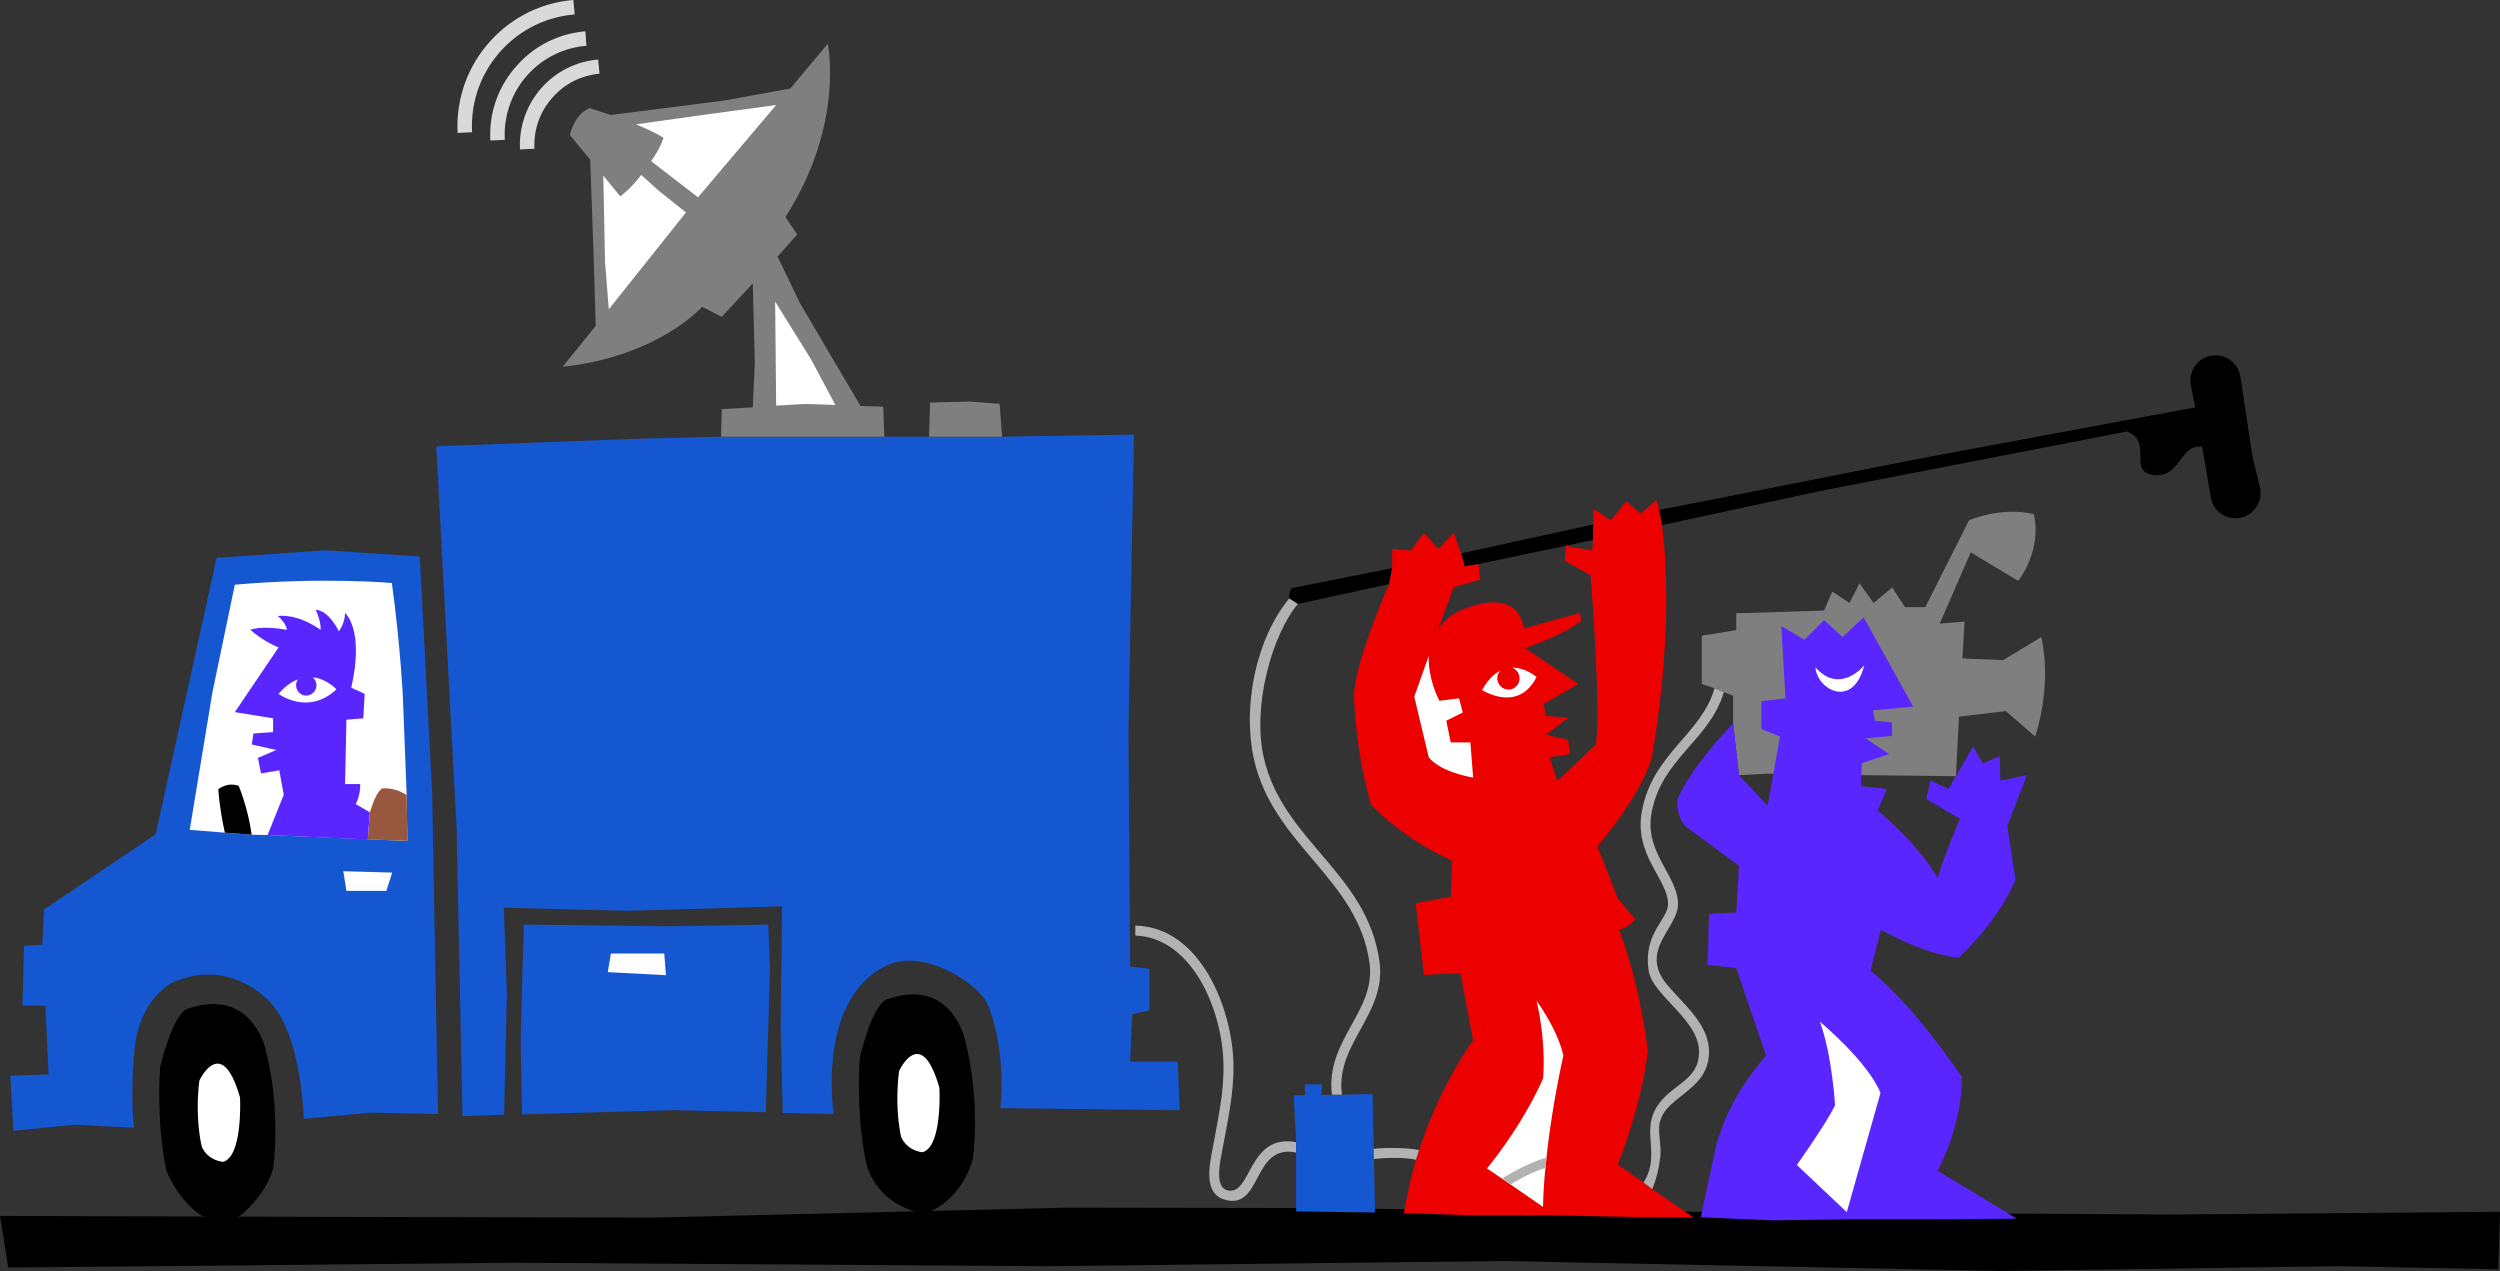 <svg xmlns="http://www.w3.org/2000/svg" width="726" height="369.102"><rect width="100%" height="100%" fill="#333333" stroke="none"/><path d="m492.898 351.898 137.5.801 95.602-.8-.5 16.703-46.602-.903-97.597 1.403-144.7-2.903L304 367.7l-154.898-1-146.704 1.403-2.398-15 66.3.199 123.2.3 120.602-2.902 61.398.102 121.398 1.097"/><path fill="#1457d1" d="m121.898 161.602 3.602 68.796 1.7 93.102-19.5-.398-19.5 1.796s-.442-26.648-11.5-35.5c0 0-11.13-11.12-26.7-4 0 0-8.395 3.973-10.602 16.801 0 0-1.793 11.578-.5 25.301l-17.296-.898-17.704 1.796-.898-16L14.102 312l-.903-20H6.5l.5-17.3 5.3-.4.5-10.198L45.2 242.3 62.897 162l31.5-2.2 27.5 1.802M328.2 280.7l5.6.6v12.098l-5 1.102-.6 13.8H342l.602 14.098-52.102-.597s1.984-15.184-3.398-29.5c-2.473-6.715-18.735-16.684-28.903-12.2-21.379 9.231-16.097 43.399-16.097 43.399l-14.801-.3-.602-25.802.403-34.199L182.3 264.5l-36-.898.898 24.898-.8 35.2-12.098.402-1.7-83.602-5.902-110.898 58.801-2.204 23.898-.597H291l38.3-.602-1.6 85.903.5 68.597"/><path fill="#7f7f7f" d="m209.398 126.8.204-8 9-.5.597-12.902-.597-23.097-9 9.699-5.704-2.898s-12.664 14.41-40.5 17.398L173 94.602l-.7-23.102-.902-25.102L165.5 39.2s1.145-5.86 5.7-7.8c0 0 2.57.792 6.1 2l33-4.2 19.2-3.5 10.898-13s4.93 23.477-12.296 50.301l3.398 5.102-5.7 6.398 6.5 13.5 17.598 29.898 6.602.204.3 8.699h-47.402"/><path d="M251.398 337.102c-3.015-15.082-1.699-30-1.699-30s3.524-15.364 7.903-16.903c18.421-6.508 22.5 11.301 22.5 11.301 4.933 18.668 2.398 35.102 2.398 35.102-3.906 13.336-14.2 15.898-14.2 15.898-15.077-3.07-16.902-15.398-16.902-15.398m-192.698 16c-7.325-4.758-10.4-13.204-10.4-13.204-3.081-15.082-1.8-30-1.8-30s3.563-15.363 7.898-16.898C72.86 286.488 77 304.3 77 304.3c4.871 18.665 2.3 35.098 2.3 35.098-1.808 6.286-6.683 11.36-9.6 13.704-3.15 1.855-11 0-11 0"/><path fill="#fff" d="M68.2 169.8c25.675-2.28 45.6-.5 45.6-.5 2.493 18.169 3.2 33.2 3.2 33.2l1.102 28.398.199 13.301-40.602-1.699-4.597-.102-7.801-.597L55.1 241l6.598-40 6.5-31.2"/><path fill="#d9d9d9" d="M151 43.398c-.313-6.238 1.672-12.601 6.102-17.699 4.398-5.058 10.425-7.914 16.597-8.398l.403 4.097c-5.176.48-10.18 2.852-13.801 7.102-3.715 4.191-5.367 9.477-5.102 14.7l-4.199.198"/><path fill="#1457d1" d="m222.398 323-27-.602-43.796 1.204-.403-21.801.903-33.301 42.597.5 28.403-.5.5 12.398L222.398 323"/><path fill="#fff" d="m176.8 89.8 22.4-28.1-8-6.4-5-4.5c-1.4 1.86-3.548 4.356-6.098 6.2l-4.903-6 .5 25.102 1.102 13.699M202.7 57.3l22.698-26.8-19.296 2.602-21.403 3c2.856 1.187 5.723 2.5 8 3.898 0 0-.828 2.883-3.597 6.8l13.597 10.5m39.903 60.302L235.5 104.3l-10.398-16.7.296 30.2 8.403-.5 8.8.3"/><path fill="#7f7f7f" d="m269.8 126.8.302-9.902 11.5-.296 8.699.699.699 9.5h-21.2"/><path fill="#d9d9d9" d="M132.898 38.602a36.643 36.643 0 0 1 9-26.102A36.486 36.486 0 0 1 166.5 0l.398 4.2c-8.168.655-16.062 4.394-21.898 11.1-5.742 6.61-8.348 14.95-7.898 23.098l-4.204.204"/><path fill="#d9d9d9" d="M142.398 40.8c-.414-7.546 2-15.28 7.403-21.402 5.324-6.214 12.644-9.68 20.199-10.296l.3 4.199c-6.456.508-12.753 3.488-17.402 8.8a25.997 25.997 0 0 0-6.296 18.5l-4.204.2"/><path d="M73.102 242.398C71.926 234.273 69.3 228.2 69.3 228.2c-3.438-1.18-5.903 1-5.903 1 .375 5.2 1.247 9.715 1.903 12.602l7.8.597"/><path fill="#98583e" d="m118.102 230.898.199 13.301-7.801-.3-3.7-.098.598-7.903c.551-1.3 1.176-4.617 3.403-6.898 0 0 3.43-.66 7.3 1.898"/><path fill="#5926ff" d="m106.8 243.8-29.1-1.3 4.698-11.7-1.296-7.1-5.301.902-.903-4.5L80.2 217.8l-7.097-1.602.5-3.199 5.699-.398v-4L68.199 206.8 80.9 188s-4.157-1.52-8.2-5.102c0 0 3.055-1.37 10.602 0 0 0 .023-1.703-2.602-4 0 0 5.278-.992 12.403 4 0 0 .28-2.03-1.403-5.796 0 0 3.328-.348 6.7 6.199 0 0 1.75-2.106 1.8-5.301 0 0 5.707 4.695 1.801 21.7l3.898 1.8-.398 7.102-4.898.398-.403 18.7h4.403s.152 3.124-1.301 5.8l4.097 2.398-.597 7.903"/><path fill="#fff" d="M80.898 201.5s8.536 6.41 16.801-1.3c0 0-2.804-3.114-6.898-3.5a2.942 2.942 0 0 1 1.097 2.3c0 1.645-1.324 2.969-3 3A2.965 2.965 0 0 1 86 199a2.846 2.846 0 0 1 .5-1.7c-1.754.645-3.676 1.95-5.602 4.2M99.7 253l.902 5.7h11.597l1.7-5.302-14.2-.398m161.403 58c-1.418 11.082.597 19.2.597 19.2 1.883 4.163 6.2 4.402 6.2 4.402 5.84-1.614 4.902-18.704 4.902-18.704-5.32-18.71-11.7-4.898-11.7-4.898m-203.203 2.8c-1.378 11.079.704 19.2.704 19.2 1.816 4.156 6.199 4.398 6.199 4.398 5.773-1.617 4.898-18.699 4.898-18.699-5.379-18.719-11.8-4.898-11.8-4.898m119.499-36.903-.898 5.403 16.898.898-.5-6.3h-15.5"/><path fill="#7f7f7f" d="M515 224.7h-2.102l-7.898.402-1.7-15V202l-2.698-1-2.704-1.102-3.699-1.296v-14l10-1.602v-4.898l25.5-.801 2.403-5.5 5 3.3 2.898-5.703 4.102 5.704 5.398-4.5 3.7 5.699h5.902l12.699-25.2s9.304-4.097 18.8-1.8c2.497 10.601-4.5 19.398-4.5 19.398l-13.8-8.3-9 20.703 7.199-.602-.602 10.7 11.801.5 11.102-6.7c3.254 14.797-1.801 28.898-1.801 28.898l-8.5-7.398-13.602 1.602-.898 17.296-27.398-.296-25.602-.403"/><path d="m481.8 148.102 76.098-15 59.102-11 20.5-3.801-1.3-6.5c-.68-4.004 1.964-7.824 5.902-8.5 4.003-.727 7.796 1.96 8.5 6l3.5 23.199 2.296 9.398c.66 3.97-1.984 7.79-6 8.5-3.925.692-7.718-1.992-8.398-6l-2.5-14.699c-6.676-.762-6.316 9.547-14.398 8.2-7.2-1.227.226-9.477-7.403-12.598L529.5 142.398 482.602 152.5l-.801-4.398m-78.403 21.5-26.5 5.796-2.5-1.597c-.125-.914-.015-1.973.704-3L404.3 165l-.903 4.602M454.7 158.5l-9.7 2-15.7 3.3-4 .7-1-3.8 38.4-8.4-.098 4.5-7.903 1.7"/><path fill="#ed0000" d="M428.3 175.8c13.657-3.929 14.2 6.7 14.2 6.7l11.7-3.2 4.6-1.3.4 2.2c-5.184 4.288-16.302 8-16.302 8l15.403 10.402-10.102 5.898.801 3.398 6.398.5-6.398 5 6.398 1.403.5 4.199-5.898.898 2.3 6.903 11.098-10.602c1.637-10.578-1.5-49.097-1.5-49.097l-7.5-4.301.301-4.301 7.7 1.398.203-3.097.097-4.5.102-4.5 5 3.3 4.5-5.601 4.097 3.7 4.602-4c.285.89.559 1.866.8 2.902l.802 4.398c.91 6.02 1 12 1 12 1.562 26.152-3.903 55.3-3.903 55.3-2.824 10.84-15.8 26-15.8 26l5.902 15.098 5.097 6.102c-1.57 1.93-4.699 3.102-4.699 3.102 6.371 16.718 8.301 35.097 8.301 35.097-1.71 15.801-8.7 33-8.7 33l7.5 5.2 2.5 1.902 12.098 8.3-18-.203-25-.5h-22.097l-19.102-.597a133.445 133.445 0 0 1 3.5-15.5l.903-2.801c6.34-19.488 15.699-31.898 15.699-31.898l-3.7-19.5-10.601.5-2.398-20.801 10.199-1.903.398-10.5c-14.14-6.207-23.5-16.097-23.5-16.097-4.554-15.13-5-31.602-5-31.602.192-9.039 7.653-26.73 10.2-32.597L404.3 165v-5.602l5.398.5 3.801-5.199 4.2 4.7 4.5-4.7 2.1 6 1 3.801 4-.7.598 4.5-7.699 2.2c-1.324 3.46-2.96 7.91-4.597 12.398 1.89-3.277 5.183-5.582 10.699-7.097"/><path fill="#b2b2b2" d="M376.398 334.7c-12.921-2.673-9.722 17.171-21 13.6-5.93-1.831-4.136-10.179-3.296-14.5 1.453-8.179 3.359-16.234 3.199-24.6-.196-15.548-8.996-36.973-25.602-37.5v-2.9c19.32.384 28.293 24.93 28.5 40.302.149 8.625-1.773 16.847-3.3 25.199-.438 2.36-2.294 10.129 1.3 11.3 7.32 2.254 5.977-16.605 20.2-13.902v3"/><path fill="#fff" d="M430.398 200.398s10.528 6.782 15.801-3.796c0 0-3.18-2.79-7.097-2.704a3.21 3.21 0 0 1 2.097 2.5c.363 1.72-.781 3.422-2.5 3.801-1.793.305-3.496-.844-3.8-2.597a2.983 2.983 0 0 1 .8-2.801c-1.816.863-3.633 2.597-5.3 5.597M410.7 202.3l4.198 17.598c3.551 4.477 12.903 5.903 12.903 5.903L427 215.6h-5.7l-1.3-6.3 4.8-2.403-1.1-4.097-5.7.699c-2.781-5.547-3.172-10.453-3.102-13l-4.199 11.8"/><path d="m381.602 324.3.199 8.7 8.199-.3 3.5.3v-9.102l-7 .5-4.898-.097"/><path fill="#1457d1" d="m389.7 317.898 8.902-.199.296 15.903.102 3 .3 15.5-22.902-.301v-20.102l-.699-13.597L379 318l-.102-3.102h5L383.7 318l3.102-.102h2.898"/><path fill="#b2b2b2" d="M398.898 333.602c3.282-.364 10.188-.36 13.204.398l-.903 2.8c-2.754-.73-9.199-.652-12.199-.198l-.102-3M364.2 220.7c-3.56-15.587.636-35.403 10.198-46.9l2.5 1.598c-7.496 8.926-13.304 29.696-9.898 44.602 5.527 24.293 29.988 33.39 33.602 59.2 2.144 15.445-12.914 23.765-10.903 38.698h-2.898c-2.012-15.843 12.898-24.199 10.898-38.296-3.375-24.43-27.86-34.114-33.5-58.903"/><path fill="#fff" d="m436.2 342.3 2.5 1.7 9.402 6.5a131.1 131.1 0 0 1 .699-11.3l.3-3c1.641-15.5 4.899-29.598 4.899-29.598-1.586-7.598-7.8-16-7.8-16 2.976 12.726 1.902 22.597 1.902 22.597-6.36 14.371-16.301 26.102-16.301 26.102l4.398 3"/><path fill="#b2b2b2" d="M448.8 339.2c-2.66.648-7.812 3.23-10.1 4.8l-2.5-1.7c2.945-2.05 9.413-5.288 12.902-6.1l-.301 3"/><path fill="#5926ff" d="m540.5 226-.102 2.3 7.5.802-2.597 6.296s11.508 9.332 17.398 19.602c2.399-8.074 6.5-17.2 6.5-17.2l-9.8-5.8 1.203-5.3 5.296 2.402 2.102-3.704 5-8.597 2.8 4.898 4.9-2.097.198 7.097 7.704-1.597-5.704 14.796 2.403 15.602c-5.414 12.71-16.5 22.602-16.5 22.602-9.797-.79-22.602-8.102-22.602-8.102l-3 11.898c12.797 10.204 26.5 30.801 26.5 30.801.32 13.727-7 27.301-7 27.301l23 13.898-23.699.204h-25.398l-22 .296-20.704-.898 4.403-20.5c3.828-15.223 14.597-26.398 14.597-26.398l-8.699-25.5-8.3-.903.402-14.8 7.898-.399.801-13.602-15.602-11.5C486.363 236.2 487.2 232 487.2 232c3.778-8.828 13.239-18.914 16.102-21.898l1.699 15 8.3 8.898 1.5-8.3 2.098-11.802-5.398-2.199v-8.097l7-.801-1.2-21 6.7 4 5.7-5.7 5.402 4.899 6.097-5.7 14.403 25.9-11.704 1.1.602 3 4.898.5.102 3.9-7.7.698 6.802 4.602-7.903 2.602-.2 4.398"/><path fill="#fff" d="m536.3 352 9.802-34.602C542.43 308.27 528.5 296.7 528.5 296.7c3.61 9.946 4.398 24.301 4.398 24.301-2.82 5.715-11.097 17.3-11.097 17.3l14.5 13.7"/><path fill="#b2b2b2" d="M500.602 201c-4.118 14.05-18.075 19.156-21 35.102-2.11 11.597 7.668 18.195 7.699 26.398.031 6.992-11.399 13.406-3.301 23.3 4.688 5.708 12.371 11.622 12.3 19.7-.062 12.313-14.726 12.73-14.5 22.602.009 1.652.305 3.41.4 5.296.226 2.754-.868 8.457-2.4 11.903l-2.5-1.903c5.958-9.546-3.148-16.804 7.302-25.898 4.12-3.633 8.793-5.508 8.796-12 .094-9.348-13.507-16.402-14.597-23.5-1.781-10.953 5.636-14.922 5.597-19.5-.011-7.152-9.96-14.133-7.597-26.898 3.027-16.727 17.25-22.313 21.097-35.704l2.704 1.102"/><path fill="#fff" d="M527.2 193.8c7.206 8.122 14.198-.6 14.198-.6-3.394 12.96-13.734 6.972-14.199.6"/></svg>
